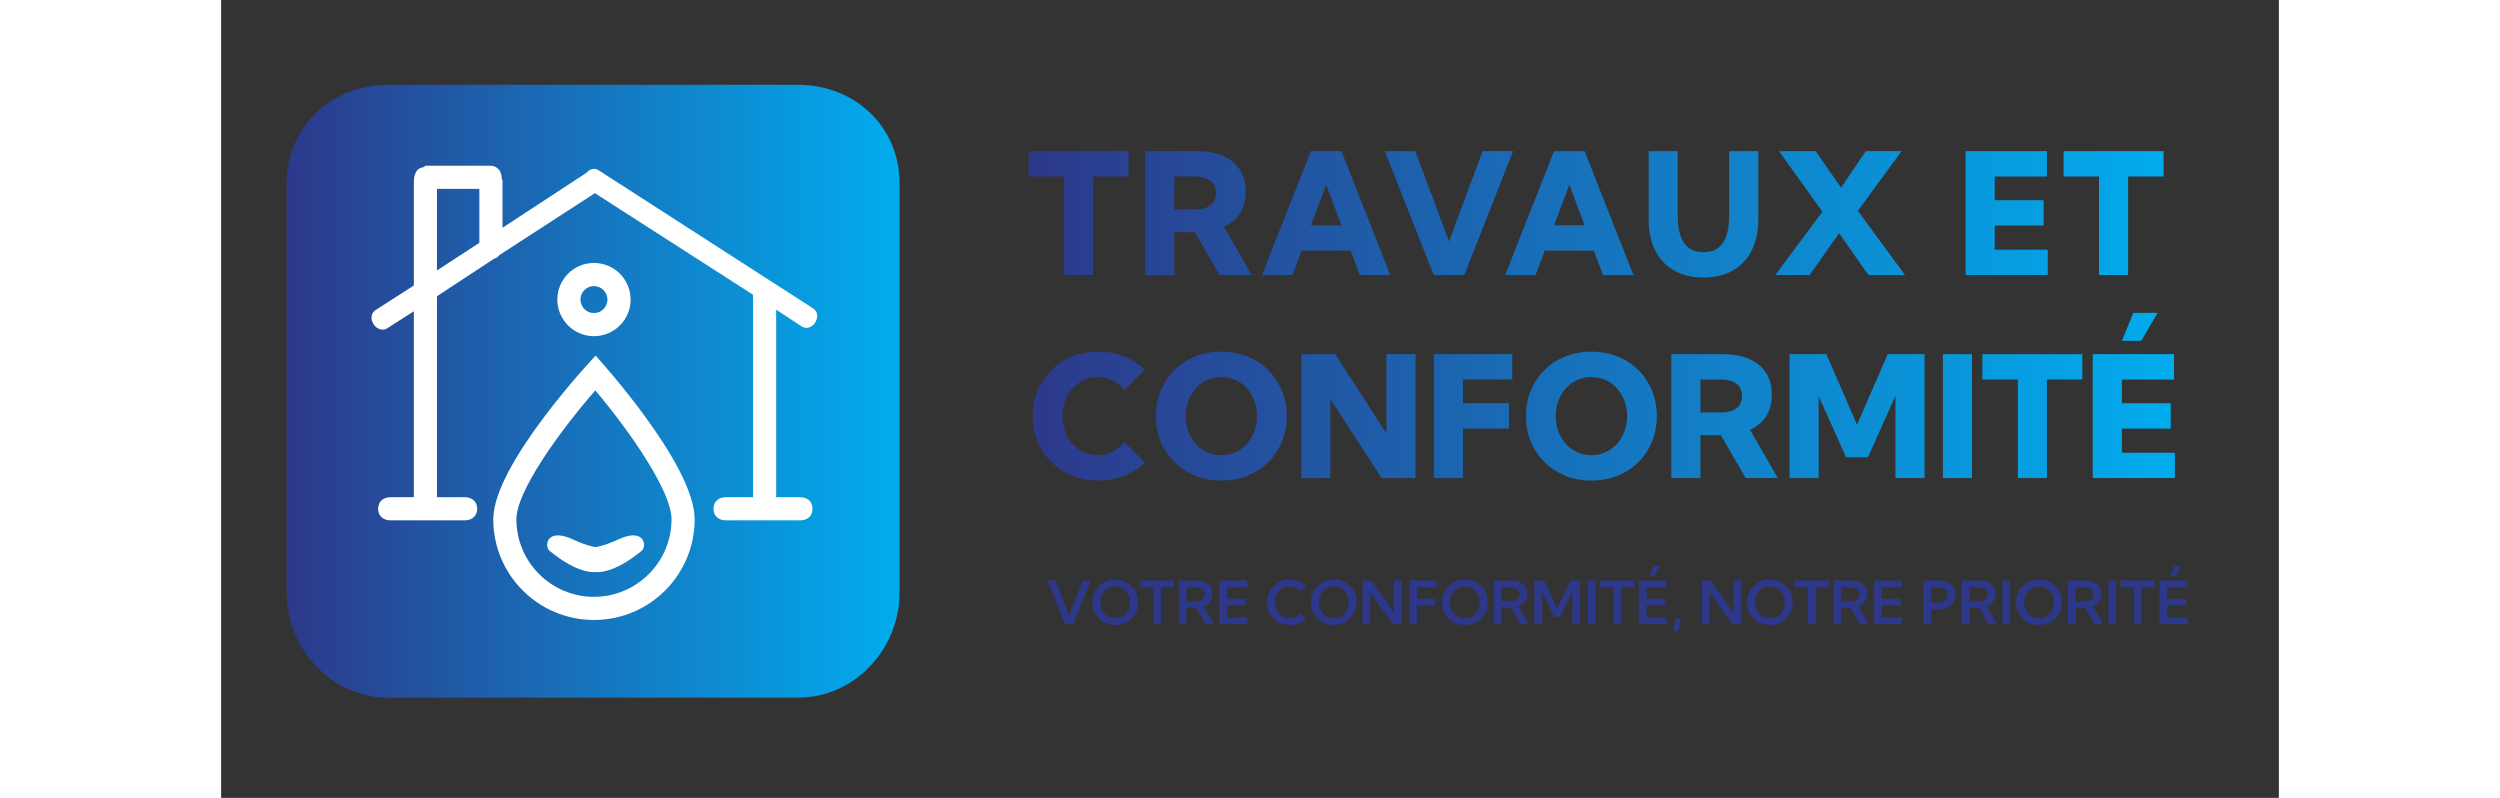 <?xml version="1.0" encoding="UTF-8"?>
<!-- Generator: Adobe Illustrator 16.0.0, SVG Export Plug-In . SVG Version: 6.00 Build 0)  -->
<svg xmlns="http://www.w3.org/2000/svg" xmlns:xlink="http://www.w3.org/1999/xlink" version="1.1" id="Calque_1" x="0px" y="0px" width="282px" height="90px" viewBox="0 0 533.862 207" xml:space="preserve">
<rect x="0" y="0" width="533.862" height="207" fill="#333333" stroke="none"/>
<linearGradient id="SVGID_1_" gradientUnits="userSpaceOnUse" x1="17" y1="101.5" x2="176" y2="101.5">
	<stop offset="0" style="stop-color:#2D388A"></stop>
	<stop offset="0.511" style="stop-color:#1576BF"></stop>
	<stop offset="1" style="stop-color:#01ACEE"></stop>
</linearGradient>
<path fill="url(#SVGID_1_)" d="M176,153.815C176,168.45,164.317,181,149.682,181H43.318C28.683,181,17,168.45,17,153.815V47.45  C17,32.814,28.683,22,43.318,22h106.364C164.317,22,176,32.814,176,47.45V153.815z"></path>
<g>
	<g>
		<path fill="#FFFFFF" d="M96.729,74.219c1.93,0,3.5,1.57,3.5,3.5s-1.57,3.5-3.5,3.5s-3.5-1.57-3.5-3.5S94.799,74.219,96.729,74.219     M96.729,68.219c-5.246,0-9.5,4.252-9.5,9.5c0,5.246,4.254,9.5,9.5,9.5c5.248,0,9.5-4.254,9.5-9.5    C106.229,72.471,101.977,68.219,96.729,68.219L96.729,68.219z"></path>
	</g>
	<path fill="#FFFFFF" d="M153.602,80.025L97.883,44.143c-1.03-0.664-2.171-0.334-3.025,0.635L73,59.094V46.725   c0-0.059-0.146-0.113-0.149-0.172c0.002-0.057-0.054-0.3-0.054-0.36c0-1.961-1.34-3.192-2.908-3.192H52.848   c-0.024,0-0.047,0.198-0.07,0.198c-0.018,0-0.031,0.091-0.049,0.091c-0.09,0-0.166,0.071-0.252,0.079   c-0.086,0.01-0.173,0.039-0.256,0.055c-0.133,0.025-0.258,0.073-0.38,0.116c-0.088,0.029-0.171,0.072-0.255,0.109   c-0.068,0.033-0.139,0.065-0.204,0.104c-0.526,0.295-0.805,0.763-1.035,1.401C50.031,45.848,50,46.695,50,47.615v24.77v0.604v1.078   l-9.945,6.385c-1.161,0.756-1.365,2.316-0.537,3.596l0.016,0.078c0.826,1.277,2.412,1.797,3.572,1.041L50,80.756V129h-6.058   c-1.774,0-3.214,1.039-3.214,3s1.439,3,3.214,3h19.282c1.773,0,3.213-1.039,3.213-3s-1.439-3-3.213-3H56V76.85l14.847-9.752   c0.601-0.168,1.003-0.486,1.337-0.914l24.789-16.07L138,76.471V129h-7.058c-1.774,0-3.214,1.039-3.214,3s1.439,3,3.214,3h19.282   c1.773,0,3.213-1.039,3.213-3s-1.439-3-3.213-3H144V80.336l6.638,4.361c1.165,0.75,2.653,0.287,3.482-0.992l0.017-0.076   C154.965,82.352,154.766,80.775,153.602,80.025z M56,49h11v14l-11,7.16V49z"></path>
	<path fill="#FFFFFF" d="M103.08,139.92c0,0-3.162,1.578-5.928,2.02c-2.766-0.441-5.929-2.02-5.929-2.02   c-6.944-3.162-7.354,1.891-6.05,2.955c6.291,5.139,10.192,5.68,11.979,5.539c1.785,0.141,5.687-0.4,11.978-5.539   C110.434,141.811,110.023,136.758,103.08,139.92z"></path>
	<g>
		<path fill="#FFFFFF" d="M97.078,101.279c9.305,11.064,19.775,26.266,19.775,33.44c0,11.097-9.028,20.125-20.125,20.125    s-20.125-9.028-20.125-20.125C76.604,127.563,87.457,112.339,97.078,101.279 M97.152,92.26c0,0-26.549,28.029-26.549,42.459    s11.696,26.125,26.125,26.125c14.43,0,26.125-11.695,26.125-26.125S97.152,92.26,97.152,92.26L97.152,92.26z"></path>
	</g>
</g>
<g>
	<g>
		<g>
			<linearGradient id="SVGID_2_" gradientUnits="userSpaceOnUse" x1="209.503" y1="81.942" x2="506.877" y2="81.942">
				<stop offset="0" style="stop-color:#2D388A"></stop>
				<stop offset="0.511" style="stop-color:#1576BF"></stop>
				<stop offset="1" style="stop-color:#01ACEE"></stop>
			</linearGradient>
			<path fill="url(#SVGID_2_)" d="M226.242,71.359h-7.544V45.791h-9.195v-6.58h25.934v6.58h-9.195V71.359z"></path>
			<linearGradient id="SVGID_3_" gradientUnits="userSpaceOnUse" x1="209.503" y1="81.942" x2="506.877" y2="81.942">
				<stop offset="0" style="stop-color:#2D388A"></stop>
				<stop offset="0.511" style="stop-color:#1576BF"></stop>
				<stop offset="1" style="stop-color:#01ACEE"></stop>
			</linearGradient>
			<path fill="url(#SVGID_3_)" d="M267.387,71.359h-8.337l-6.451-11.123h-5.293v11.123h-7.544V39.211h13.31     c2.687,0,4.979,0.414,6.88,1.243s3.354,2.029,4.361,3.601c1.008,1.572,1.511,3.465,1.511,5.68c0,2.157-0.489,4.008-1.468,5.551     s-2.376,2.729-4.19,3.558L267.387,71.359z M247.305,54.342h5.187c1.829,0,3.222-0.364,4.179-1.093s1.436-1.786,1.436-3.172     c0-1.4-0.479-2.465-1.436-3.193s-2.351-1.093-4.179-1.093h-5.187V54.342z"></path>
			<linearGradient id="SVGID_4_" gradientUnits="userSpaceOnUse" x1="209.503" y1="81.942" x2="506.877" y2="81.942">
				<stop offset="0" style="stop-color:#2D388A"></stop>
				<stop offset="0.511" style="stop-color:#1576BF"></stop>
				<stop offset="1" style="stop-color:#01ACEE"></stop>
			</linearGradient>
			<path fill="url(#SVGID_4_)" d="M277.948,71.359h-7.908l12.688-32.148h7.93l12.666,32.148h-7.908l-2.357-6.322h-12.752     L277.948,71.359z M282.729,58.457h7.93l-3.965-10.545L282.729,58.457z"></path>
			<linearGradient id="SVGID_5_" gradientUnits="userSpaceOnUse" x1="209.503" y1="81.942" x2="506.877" y2="81.942">
				<stop offset="0" style="stop-color:#2D388A"></stop>
				<stop offset="0.511" style="stop-color:#1576BF"></stop>
				<stop offset="1" style="stop-color:#01ACEE"></stop>
			</linearGradient>
			<path fill="url(#SVGID_5_)" d="M322.523,71.359h-7.931l-12.688-32.148h7.908l8.745,23.447l8.723-23.447h7.908L322.523,71.359z"></path>
			<linearGradient id="SVGID_6_" gradientUnits="userSpaceOnUse" x1="209.503" y1="81.942" x2="506.877" y2="81.942">
				<stop offset="0" style="stop-color:#2D388A"></stop>
				<stop offset="0.511" style="stop-color:#1576BF"></stop>
				<stop offset="1" style="stop-color:#01ACEE"></stop>
			</linearGradient>
			<path fill="url(#SVGID_6_)" d="M341.035,71.359h-7.908l12.688-32.148h7.93l12.666,32.148h-7.908l-2.357-6.322h-12.752     L341.035,71.359z M345.815,58.457h7.93l-3.965-10.545L345.815,58.457z"></path>
			<linearGradient id="SVGID_7_" gradientUnits="userSpaceOnUse" x1="209.503" y1="81.942" x2="506.877" y2="81.942">
				<stop offset="0" style="stop-color:#2D388A"></stop>
				<stop offset="0.511" style="stop-color:#1576BF"></stop>
				<stop offset="1" style="stop-color:#01ACEE"></stop>
			</linearGradient>
			<path fill="url(#SVGID_7_)" d="M398.791,39.211v17.66c0,3.144-0.567,5.844-1.703,8.102c-1.137,2.258-2.765,3.994-4.887,5.208     s-4.669,1.821-7.641,1.821c-2.943,0-5.479-0.607-7.608-1.821c-2.13-1.214-3.762-2.95-4.897-5.208s-1.704-4.958-1.704-8.102     v-17.66h7.544v16.674c0,2.144,0.247,3.919,0.74,5.326c0.492,1.408,1.231,2.462,2.218,3.161c0.986,0.7,2.222,1.051,3.708,1.051     c1.5,0,2.743-0.351,3.729-1.051c0.985-0.699,1.725-1.753,2.218-3.161c0.493-1.407,0.739-3.183,0.739-5.326V39.211H398.791z"></path>
			<linearGradient id="SVGID_8_" gradientUnits="userSpaceOnUse" x1="209.503" y1="81.942" x2="506.877" y2="81.942">
				<stop offset="0" style="stop-color:#2D388A"></stop>
				<stop offset="0.511" style="stop-color:#1576BF"></stop>
				<stop offset="1" style="stop-color:#01ACEE"></stop>
			</linearGradient>
			<path fill="url(#SVGID_8_)" d="M436.871,71.359h-9.494l-7.608-10.866l-7.63,10.866h-8.938l12.238-16.438l-11.273-15.71h9.494     l6.623,9.473l6.408-9.473h9.28l-11.338,15.474L436.871,71.359z"></path>
			<linearGradient id="SVGID_9_" gradientUnits="userSpaceOnUse" x1="209.503" y1="81.942" x2="506.877" y2="81.942">
				<stop offset="0" style="stop-color:#2D388A"></stop>
				<stop offset="0.511" style="stop-color:#1576BF"></stop>
				<stop offset="1" style="stop-color:#01ACEE"></stop>
			</linearGradient>
			<path fill="url(#SVGID_9_)" d="M452.594,71.359V39.211h21.09v6.58h-13.546v6.15h12.688v6.58h-12.688v6.258h13.76v6.58H452.594z"></path>
			<linearGradient id="SVGID_10_" gradientUnits="userSpaceOnUse" x1="209.503" y1="81.942" x2="506.877" y2="81.942">
				<stop offset="0" style="stop-color:#2D388A"></stop>
				<stop offset="0.511" style="stop-color:#1576BF"></stop>
				<stop offset="1" style="stop-color:#01ACEE"></stop>
			</linearGradient>
			<path fill="url(#SVGID_10_)" d="M494.746,71.359h-7.545V45.791h-9.194v-6.58h25.934v6.58h-9.194V71.359z"></path>
			<linearGradient id="SVGID_11_" gradientUnits="userSpaceOnUse" x1="209.503" y1="81.942" x2="506.877" y2="81.942">
				<stop offset="0" style="stop-color:#2D388A"></stop>
				<stop offset="0.511" style="stop-color:#1576BF"></stop>
				<stop offset="1" style="stop-color:#01ACEE"></stop>
			</linearGradient>
			<path fill="url(#SVGID_11_)" d="M239.637,120.023c-1.5,1.457-3.279,2.597-5.337,3.418c-2.058,0.822-4.301,1.232-6.729,1.232     c-2.443,0-4.701-0.418-6.773-1.253c-2.072-0.836-3.872-2.008-5.401-3.516c-1.529-1.507-2.715-3.275-3.558-5.305     c-0.843-2.028-1.265-4.243-1.265-6.644s0.421-4.615,1.265-6.645c0.843-2.028,2.029-3.797,3.558-5.304     c1.529-1.508,3.329-2.68,5.401-3.516s4.33-1.254,6.773-1.254c2.414,0,4.643,0.411,6.687,1.232     c2.043,0.822,3.822,1.969,5.337,3.44l-5.272,5.294c-0.814-1.058-1.814-1.887-3-2.486c-1.186-0.601-2.479-0.9-3.879-0.9     c-1.3,0-2.507,0.257-3.622,0.771c-1.114,0.515-2.086,1.229-2.915,2.144c-0.829,0.914-1.472,1.986-1.929,3.215     c-0.458,1.229-0.686,2.558-0.686,3.986c0,1.457,0.228,2.797,0.686,4.019c0.457,1.222,1.1,2.293,1.929,3.215     c0.828,0.922,1.8,1.64,2.915,2.154c1.115,0.514,2.322,0.771,3.622,0.771c1.4,0,2.69-0.301,3.869-0.9     c1.179-0.601,2.183-1.429,3.011-2.486L239.637,120.023z"></path>
			<linearGradient id="SVGID_12_" gradientUnits="userSpaceOnUse" x1="209.503" y1="81.942" x2="506.877" y2="81.942">
				<stop offset="0" style="stop-color:#2D388A"></stop>
				<stop offset="0.511" style="stop-color:#1576BF"></stop>
				<stop offset="1" style="stop-color:#01ACEE"></stop>
			</linearGradient>
			<path fill="url(#SVGID_12_)" d="M259.504,124.674c-2.457,0-4.719-0.418-6.783-1.253c-2.065-0.836-3.861-2.008-5.39-3.516     c-1.529-1.507-2.715-3.275-3.558-5.305c-0.843-2.028-1.265-4.243-1.265-6.644s0.421-4.615,1.265-6.645     c0.843-2.028,2.025-3.797,3.547-5.304c1.522-1.508,3.318-2.68,5.39-3.516c2.071-0.836,4.336-1.254,6.793-1.254     c2.459,0,4.719,0.418,6.783,1.254c2.066,0.836,3.855,2.008,5.369,3.516c1.516,1.507,2.693,3.275,3.537,5.304     c0.842,2.029,1.264,4.244,1.264,6.645s-0.422,4.615-1.264,6.644c-0.844,2.029-2.021,3.798-3.537,5.305     c-1.514,1.508-3.303,2.68-5.369,3.516C264.223,124.256,261.963,124.674,259.504,124.674z M259.504,118.095     c1.314,0,2.533-0.258,3.654-0.771c1.123-0.515,2.102-1.232,2.938-2.154s1.484-1.996,1.949-3.226     c0.465-1.229,0.697-2.558,0.697-3.986s-0.232-2.758-0.697-3.986s-1.111-2.308-1.939-3.236s-1.807-1.646-2.936-2.154     c-1.129-0.507-2.352-0.761-3.666-0.761s-2.539,0.254-3.676,0.761c-1.135,0.508-2.121,1.226-2.957,2.154     c-0.836,0.929-1.486,2.008-1.951,3.236s-0.696,2.558-0.696,3.986s0.232,2.758,0.696,3.986c0.464,1.229,1.115,2.308,1.951,3.236     c0.835,0.929,1.822,1.646,2.957,2.154C256.965,117.841,258.189,118.095,259.504,118.095z"></path>
			<linearGradient id="SVGID_13_" gradientUnits="userSpaceOnUse" x1="209.503" y1="81.942" x2="506.877" y2="81.942">
				<stop offset="0" style="stop-color:#2D388A"></stop>
				<stop offset="0.511" style="stop-color:#1576BF"></stop>
				<stop offset="1" style="stop-color:#01ACEE"></stop>
			</linearGradient>
			<path fill="url(#SVGID_13_)" d="M309.87,124.031h-8.787l-13.31-20.511v20.511h-7.544V91.883h8.787l13.31,20.554V91.883h7.544     V124.031z"></path>
			<linearGradient id="SVGID_14_" gradientUnits="userSpaceOnUse" x1="209.503" y1="81.942" x2="506.877" y2="81.942">
				<stop offset="0" style="stop-color:#2D388A"></stop>
				<stop offset="0.511" style="stop-color:#1576BF"></stop>
				<stop offset="1" style="stop-color:#01ACEE"></stop>
			</linearGradient>
			<path fill="url(#SVGID_14_)" d="M314.629,124.031V91.883h20.34v6.58h-12.796v6.15h11.938v6.58h-11.938v12.838H314.629z"></path>
			<linearGradient id="SVGID_15_" gradientUnits="userSpaceOnUse" x1="209.503" y1="81.942" x2="506.877" y2="81.942">
				<stop offset="0" style="stop-color:#2D388A"></stop>
				<stop offset="0.511" style="stop-color:#1576BF"></stop>
				<stop offset="1" style="stop-color:#01ACEE"></stop>
			</linearGradient>
			<path fill="url(#SVGID_15_)" d="M355.521,124.674c-2.457,0-4.719-0.418-6.783-1.253c-2.064-0.836-3.861-2.008-5.39-3.516     c-1.529-1.507-2.715-3.275-3.559-5.305c-0.843-2.028-1.264-4.243-1.264-6.644s0.421-4.615,1.264-6.645     c0.844-2.028,2.025-3.797,3.548-5.304c1.521-1.508,3.318-2.68,5.39-3.516s4.337-1.254,6.794-1.254     c2.458,0,4.719,0.418,6.783,1.254c2.065,0.836,3.854,2.008,5.369,3.516c1.515,1.507,2.693,3.275,3.536,5.304     c0.843,2.029,1.265,4.244,1.265,6.645s-0.422,4.615-1.265,6.644c-0.843,2.029-2.021,3.798-3.536,5.305     c-1.515,1.508-3.304,2.68-5.369,3.516C360.24,124.256,357.979,124.674,355.521,124.674z M355.521,118.095     c1.314,0,2.532-0.258,3.654-0.771c1.122-0.515,2.101-1.232,2.937-2.154s1.485-1.996,1.95-3.226     c0.464-1.229,0.696-2.558,0.696-3.986s-0.232-2.758-0.696-3.986c-0.465-1.229-1.111-2.308-1.939-3.236     c-0.829-0.929-1.808-1.646-2.937-2.154c-1.129-0.507-2.351-0.761-3.665-0.761s-2.539,0.254-3.676,0.761     c-1.136,0.508-2.121,1.226-2.957,2.154s-1.486,2.008-1.95,3.236c-0.465,1.229-0.697,2.558-0.697,3.986s0.232,2.758,0.697,3.986     c0.464,1.229,1.114,2.308,1.95,3.236s1.821,1.646,2.957,2.154C352.982,117.841,354.207,118.095,355.521,118.095z"></path>
			<linearGradient id="SVGID_16_" gradientUnits="userSpaceOnUse" x1="209.503" y1="81.942" x2="506.877" y2="81.942">
				<stop offset="0" style="stop-color:#2D388A"></stop>
				<stop offset="0.511" style="stop-color:#1576BF"></stop>
				<stop offset="1" style="stop-color:#01ACEE"></stop>
			</linearGradient>
			<path fill="url(#SVGID_16_)" d="M403.873,124.031h-8.337l-6.451-11.123h-5.294v11.123h-7.544V91.883h13.31     c2.687,0,4.979,0.414,6.88,1.243s3.354,2.029,4.361,3.601c1.008,1.572,1.511,3.465,1.511,5.68c0,2.157-0.489,4.008-1.468,5.551     s-2.376,2.729-4.19,3.558L403.873,124.031z M383.791,107.014h5.187c1.829,0,3.223-0.364,4.18-1.093s1.436-1.786,1.436-3.172     c0-1.4-0.479-2.465-1.436-3.193s-2.351-1.093-4.18-1.093h-5.187V107.014z"></path>
			<linearGradient id="SVGID_17_" gradientUnits="userSpaceOnUse" x1="209.503" y1="81.942" x2="506.877" y2="81.942">
				<stop offset="0" style="stop-color:#2D388A"></stop>
				<stop offset="0.511" style="stop-color:#1576BF"></stop>
				<stop offset="1" style="stop-color:#01ACEE"></stop>
			</linearGradient>
			<path fill="url(#SVGID_17_)" d="M441.938,124.031h-7.544v-21.347l-7.137,15.945h-5.68l-7.116-15.881v21.282h-7.544V91.883h9.537     l7.974,18.303l7.951-18.303h9.559V124.031z"></path>
			<linearGradient id="SVGID_18_" gradientUnits="userSpaceOnUse" x1="209.503" y1="81.942" x2="506.877" y2="81.942">
				<stop offset="0" style="stop-color:#2D388A"></stop>
				<stop offset="0.511" style="stop-color:#1576BF"></stop>
				<stop offset="1" style="stop-color:#01ACEE"></stop>
			</linearGradient>
			<path fill="url(#SVGID_18_)" d="M454.239,124.031h-7.544V91.883h7.544V124.031z"></path>
			<linearGradient id="SVGID_19_" gradientUnits="userSpaceOnUse" x1="209.503" y1="81.942" x2="506.877" y2="81.942">
				<stop offset="0" style="stop-color:#2D388A"></stop>
				<stop offset="0.511" style="stop-color:#1576BF"></stop>
				<stop offset="1" style="stop-color:#01ACEE"></stop>
			</linearGradient>
			<path fill="url(#SVGID_19_)" d="M473.679,124.031h-7.545V98.463h-9.194v-6.58h25.934v6.58h-9.194V124.031z"></path>
			<linearGradient id="SVGID_20_" gradientUnits="userSpaceOnUse" x1="209.503" y1="81.942" x2="506.877" y2="81.942">
				<stop offset="0" style="stop-color:#2D388A"></stop>
				<stop offset="0.511" style="stop-color:#1576BF"></stop>
				<stop offset="1" style="stop-color:#01ACEE"></stop>
			</linearGradient>
			<path fill="url(#SVGID_20_)" d="M485.573,124.031V91.883h21.09v6.58h-13.546v6.15h12.688v6.58h-12.688v6.258h13.76v6.58H485.573z      M498.133,88.432h-4.973l2.915-7.265h6.322L498.133,88.432z"></path>
		</g>
	</g>
	<g>
		<g>
			<path fill="#2D388A" d="M221.057,161.917h-2.126l-4.547-11.312h2.097l3.514,9.064l3.522-9.064h2.089L221.057,161.917z"></path>
			<path fill="#2D388A" d="M231.969,162.144c-0.854,0-1.643-0.146-2.364-0.438c-0.722-0.292-1.349-0.703-1.882-1.233     c-0.533-0.53-0.946-1.153-1.24-1.87c-0.294-0.716-0.441-1.497-0.441-2.342c0-0.849,0.147-1.631,0.441-2.345     c0.294-0.714,0.708-1.336,1.24-1.866c0.533-0.53,1.16-0.941,1.882-1.233c0.721-0.291,1.512-0.438,2.372-0.438     c0.854,0,1.641,0.146,2.36,0.438c0.719,0.292,1.345,0.703,1.877,1.233s0.945,1.152,1.237,1.866s0.438,1.496,0.438,2.345     c0,0.845-0.146,1.626-0.438,2.342c-0.292,0.717-0.704,1.34-1.237,1.87s-1.159,0.941-1.877,1.233     C233.618,161.997,232.829,162.144,231.969,162.144z M231.969,160.394c0.558,0,1.073-0.103,1.546-0.309s0.884-0.497,1.233-0.871     c0.35-0.375,0.621-0.813,0.814-1.316c0.194-0.503,0.291-1.048,0.291-1.637c0-0.588-0.097-1.133-0.291-1.636     c-0.193-0.503-0.465-0.941-0.814-1.316c-0.349-0.374-0.76-0.664-1.233-0.871c-0.473-0.206-0.988-0.309-1.546-0.309     c-0.553,0-1.067,0.103-1.542,0.309c-0.475,0.207-0.887,0.497-1.237,0.871c-0.35,0.375-0.622,0.813-0.818,1.316     c-0.196,0.503-0.294,1.048-0.294,1.636c0,0.589,0.098,1.134,0.294,1.637c0.196,0.503,0.469,0.941,0.818,1.316     c0.35,0.374,0.762,0.665,1.237,0.871S231.416,160.394,231.969,160.394z"></path>
			<path fill="#2D388A" d="M243.846,161.917h-1.991v-9.562h-3.439v-1.75h8.861v1.75h-3.431V161.917z"></path>
			<path fill="#2D388A" d="M257.608,161.917h-2.209l-2.481-4.253h-2.458v4.253h-1.991v-11.312h4.487     c0.879,0,1.631,0.141,2.254,0.422c0.624,0.282,1.104,0.686,1.44,1.211s0.506,1.157,0.506,1.896c0,0.784-0.193,1.449-0.581,1.994     c-0.387,0.546-0.935,0.944-1.644,1.195L257.608,161.917z M250.459,156.035h2.353c0.729,0,1.296-0.161,1.7-0.482     c0.405-0.322,0.607-0.774,0.607-1.357s-0.201-1.036-0.604-1.357c-0.402-0.322-0.971-0.482-1.704-0.482h-2.353V156.035z"></path>
			<path fill="#2D388A" d="M259.011,161.917v-11.312h7.172v1.75h-5.181v2.979h4.879v1.741h-4.879v3.092h5.256v1.75H259.011z"></path>
			<path fill="#2D388A" d="M281.499,160.484c-0.523,0.522-1.146,0.93-1.867,1.222c-0.721,0.291-1.509,0.438-2.363,0.438     c-0.85,0-1.637-0.146-2.36-0.438c-0.725-0.292-1.353-0.703-1.886-1.233s-0.946-1.153-1.24-1.87     c-0.294-0.716-0.441-1.497-0.441-2.342c0-0.849,0.147-1.631,0.441-2.345s0.707-1.336,1.24-1.866s1.161-0.941,1.886-1.233     c0.724-0.291,1.511-0.438,2.36-0.438s1.634,0.146,2.353,0.438c0.719,0.292,1.34,0.696,1.862,1.214l-1.388,1.41     c-0.347-0.412-0.764-0.733-1.251-0.965c-0.488-0.231-1.023-0.347-1.606-0.347c-0.554,0-1.064,0.103-1.535,0.309     c-0.47,0.207-0.878,0.496-1.225,0.867c-0.348,0.373-0.617,0.81-0.812,1.313c-0.193,0.503-0.29,1.051-0.29,1.644     c0,0.594,0.097,1.141,0.29,1.641c0.194,0.5,0.464,0.938,0.812,1.313c0.347,0.374,0.755,0.665,1.225,0.871     c0.471,0.206,0.981,0.309,1.535,0.309c0.583,0,1.118-0.115,1.606-0.347c0.487-0.231,0.904-0.553,1.251-0.965L281.499,160.484z"></path>
			<path fill="#2D388A" d="M288.647,162.144c-0.855,0-1.644-0.146-2.364-0.438c-0.722-0.292-1.349-0.703-1.882-1.233     s-0.946-1.153-1.24-1.87c-0.294-0.716-0.441-1.497-0.441-2.342c0-0.849,0.147-1.631,0.441-2.345s0.707-1.336,1.24-1.866     s1.16-0.941,1.882-1.233c0.721-0.291,1.512-0.438,2.371-0.438c0.854,0,1.642,0.146,2.36,0.438     c0.719,0.292,1.345,0.703,1.878,1.233s0.945,1.152,1.237,1.866c0.291,0.714,0.437,1.496,0.437,2.345     c0,0.845-0.146,1.626-0.437,2.342c-0.292,0.717-0.704,1.34-1.237,1.87s-1.159,0.941-1.878,1.233     C290.296,161.997,289.507,162.144,288.647,162.144z M288.647,160.394c0.558,0,1.073-0.103,1.546-0.309     c0.472-0.206,0.883-0.497,1.232-0.871c0.35-0.375,0.621-0.813,0.814-1.316s0.29-1.048,0.29-1.637c0-0.588-0.097-1.133-0.29-1.636     s-0.465-0.941-0.814-1.316c-0.35-0.374-0.761-0.664-1.232-0.871c-0.473-0.206-0.988-0.309-1.546-0.309     c-0.554,0-1.067,0.103-1.543,0.309c-0.475,0.207-0.887,0.497-1.236,0.871c-0.35,0.375-0.622,0.813-0.818,1.316     s-0.294,1.048-0.294,1.636c0,0.589,0.098,1.134,0.294,1.637s0.469,0.941,0.818,1.316c0.35,0.374,0.762,0.665,1.236,0.871     C287.58,160.291,288.094,160.394,288.647,160.394z"></path>
			<path fill="#2D388A" d="M306.271,161.917h-2.247l-5.896-8.228v8.228h-1.991v-11.312h2.247l5.897,8.234v-8.234h1.99V161.917z"></path>
			<path fill="#2D388A" d="M308.276,161.917v-11.312h6.983v1.75h-4.992v2.979h4.69v1.741h-4.69v4.842H308.276z"></path>
			<path fill="#2D388A" d="M322.68,162.144c-0.855,0-1.644-0.146-2.364-0.438c-0.722-0.292-1.349-0.703-1.882-1.233     s-0.946-1.153-1.24-1.87c-0.294-0.716-0.441-1.497-0.441-2.342c0-0.849,0.147-1.631,0.441-2.345s0.707-1.336,1.24-1.866     s1.16-0.941,1.882-1.233c0.721-0.291,1.512-0.438,2.371-0.438c0.854,0,1.642,0.146,2.36,0.438     c0.719,0.292,1.345,0.703,1.878,1.233s0.945,1.152,1.237,1.866c0.291,0.714,0.437,1.496,0.437,2.345     c0,0.845-0.146,1.626-0.437,2.342c-0.292,0.717-0.704,1.34-1.237,1.87s-1.159,0.941-1.878,1.233     C324.328,161.997,323.539,162.144,322.68,162.144z M322.68,160.394c0.558,0,1.073-0.103,1.546-0.309     c0.472-0.206,0.883-0.497,1.232-0.871c0.35-0.375,0.621-0.813,0.814-1.316s0.29-1.048,0.29-1.637c0-0.588-0.097-1.133-0.29-1.636     s-0.465-0.941-0.814-1.316c-0.35-0.374-0.761-0.664-1.232-0.871c-0.473-0.206-0.988-0.309-1.546-0.309     c-0.554,0-1.067,0.103-1.543,0.309c-0.475,0.207-0.887,0.497-1.236,0.871c-0.35,0.375-0.622,0.813-0.818,1.316     s-0.294,1.048-0.294,1.636c0,0.589,0.098,1.134,0.294,1.637s0.469,0.941,0.818,1.316c0.35,0.374,0.762,0.665,1.236,0.871     C321.612,160.291,322.126,160.394,322.68,160.394z"></path>
			<path fill="#2D388A" d="M339.308,161.917h-2.209l-2.481-4.253h-2.458v4.253h-1.991v-11.312h4.487     c0.879,0,1.631,0.141,2.254,0.422c0.624,0.282,1.104,0.686,1.44,1.211s0.506,1.157,0.506,1.896c0,0.784-0.193,1.449-0.581,1.994     c-0.387,0.546-0.935,0.944-1.644,1.195L339.308,161.917z M332.159,156.035h2.353c0.729,0,1.296-0.161,1.7-0.482     c0.405-0.322,0.607-0.774,0.607-1.357s-0.201-1.036-0.604-1.357c-0.402-0.322-0.971-0.482-1.704-0.482h-2.353V156.035z"></path>
			<path fill="#2D388A" d="M352.572,161.917h-1.991v-8.483l-3.145,6.583h-1.606l-3.129-6.546v8.446h-1.991v-11.312h2.534     l3.394,7.231l3.386-7.231h2.549V161.917z"></path>
			<path fill="#2D388A" d="M356.569,161.917h-1.991v-11.312h1.991V161.917z"></path>
			<path fill="#2D388A" d="M363.19,161.917h-1.991v-9.562h-3.438v-1.75h8.86v1.75h-3.431V161.917z"></path>
			<path fill="#2D388A" d="M367.813,161.917v-11.312h7.172v1.75h-5.181v2.979h4.879v1.741h-4.879v3.092h5.256v1.75H367.813z      M371.923,149.369h-1.328l1.102-2.534h1.712L371.923,149.369z"></path>
			<path fill="#2D388A" d="M377.963,163.727h-1.274l0.573-3.228h1.554L377.963,163.727z"></path>
			<path fill="#2D388A" d="M394.319,161.917h-2.247l-5.896-8.228v8.228h-1.991v-11.312h2.247l5.897,8.234v-8.234h1.99V161.917z"></path>
			<path fill="#2D388A" d="M401.815,162.144c-0.855,0-1.644-0.146-2.364-0.438c-0.722-0.292-1.349-0.703-1.882-1.233     s-0.946-1.153-1.24-1.87c-0.294-0.716-0.441-1.497-0.441-2.342c0-0.849,0.147-1.631,0.441-2.345s0.707-1.336,1.24-1.866     s1.16-0.941,1.882-1.233c0.721-0.291,1.512-0.438,2.371-0.438c0.854,0,1.642,0.146,2.36,0.438     c0.719,0.292,1.345,0.703,1.878,1.233s0.945,1.152,1.237,1.866c0.291,0.714,0.437,1.496,0.437,2.345     c0,0.845-0.146,1.626-0.437,2.342c-0.292,0.717-0.704,1.34-1.237,1.87s-1.159,0.941-1.878,1.233     C403.464,161.997,402.675,162.144,401.815,162.144z M401.815,160.394c0.558,0,1.073-0.103,1.546-0.309     c0.472-0.206,0.883-0.497,1.232-0.871c0.35-0.375,0.621-0.813,0.814-1.316s0.29-1.048,0.29-1.637c0-0.588-0.097-1.133-0.29-1.636     s-0.465-0.941-0.814-1.316c-0.35-0.374-0.761-0.664-1.232-0.871c-0.473-0.206-0.988-0.309-1.546-0.309     c-0.554,0-1.067,0.103-1.543,0.309c-0.475,0.207-0.887,0.497-1.236,0.871c-0.35,0.375-0.622,0.813-0.818,1.316     s-0.294,1.048-0.294,1.636c0,0.589,0.098,1.134,0.294,1.637s0.469,0.941,0.818,1.316c0.35,0.374,0.762,0.665,1.236,0.871     C400.748,160.291,401.262,160.394,401.815,160.394z"></path>
			<path fill="#2D388A" d="M413.692,161.917h-1.991v-9.562h-3.438v-1.75h8.86v1.75h-3.431V161.917z"></path>
			<path fill="#2D388A" d="M427.454,161.917h-2.209l-2.481-4.253h-2.458v4.253h-1.991v-11.312h4.487     c0.879,0,1.631,0.141,2.254,0.422c0.624,0.282,1.104,0.686,1.44,1.211s0.506,1.157,0.506,1.896c0,0.784-0.193,1.449-0.581,1.994     c-0.387,0.546-0.935,0.944-1.644,1.195L427.454,161.917z M420.306,156.035h2.353c0.729,0,1.296-0.161,1.7-0.482     c0.405-0.322,0.607-0.774,0.607-1.357s-0.201-1.036-0.604-1.357c-0.402-0.322-0.971-0.482-1.704-0.482h-2.353V156.035z"></path>
			<path fill="#2D388A" d="M428.857,161.917v-11.312h7.172v1.75h-5.181v2.979h4.879v1.741h-4.879v3.092h5.256v1.75H428.857z"></path>
			<path fill="#2D388A" d="M441.624,161.917v-11.312h3.74c0.945,0,1.759,0.15,2.439,0.452c0.682,0.302,1.204,0.731,1.568,1.29     c0.365,0.558,0.547,1.224,0.547,1.998c0,0.77-0.182,1.436-0.547,1.998c-0.364,0.563-0.886,0.997-1.564,1.301     c-0.679,0.305-1.488,0.457-2.428,0.457h-1.765v3.815H441.624z M443.615,156.359h1.561c0.87,0,1.538-0.178,2.006-0.532     c0.468-0.354,0.701-0.848,0.701-1.481s-0.234-1.123-0.705-1.471c-0.47-0.347-1.138-0.52-2.002-0.52h-1.561V156.359z"></path>
			<path fill="#2D388A" d="M460.748,161.917h-2.209l-2.481-4.253H453.6v4.253h-1.991v-11.312h4.487c0.879,0,1.631,0.141,2.254,0.422     c0.624,0.282,1.104,0.686,1.44,1.211s0.506,1.157,0.506,1.896c0,0.784-0.193,1.449-0.581,1.994     c-0.387,0.546-0.935,0.944-1.644,1.195L460.748,161.917z M453.6,156.035h2.353c0.729,0,1.296-0.161,1.7-0.482     c0.405-0.322,0.607-0.774,0.607-1.357s-0.201-1.036-0.604-1.357c-0.402-0.322-0.971-0.482-1.704-0.482H453.6V156.035z"></path>
			<path fill="#2D388A" d="M464.142,161.917h-1.991v-11.312h1.991V161.917z"></path>
			<path fill="#2D388A" d="M471.638,162.144c-0.855,0-1.644-0.146-2.364-0.438c-0.722-0.292-1.349-0.703-1.882-1.233     s-0.946-1.153-1.24-1.87c-0.294-0.716-0.441-1.497-0.441-2.342c0-0.849,0.147-1.631,0.441-2.345s0.707-1.336,1.24-1.866     s1.16-0.941,1.882-1.233c0.721-0.291,1.512-0.438,2.371-0.438c0.854,0,1.642,0.146,2.36,0.438     c0.719,0.292,1.345,0.703,1.878,1.233s0.945,1.152,1.237,1.866c0.291,0.714,0.437,1.496,0.437,2.345     c0,0.845-0.146,1.626-0.437,2.342c-0.292,0.717-0.704,1.34-1.237,1.87s-1.159,0.941-1.878,1.233     C473.286,161.997,472.497,162.144,471.638,162.144z M471.638,160.394c0.558,0,1.073-0.103,1.546-0.309     c0.472-0.206,0.883-0.497,1.232-0.871c0.35-0.375,0.621-0.813,0.814-1.316s0.29-1.048,0.29-1.637c0-0.588-0.097-1.133-0.29-1.636     s-0.465-0.941-0.814-1.316c-0.35-0.374-0.761-0.664-1.232-0.871c-0.473-0.206-0.988-0.309-1.546-0.309     c-0.554,0-1.067,0.103-1.543,0.309c-0.475,0.207-0.887,0.497-1.236,0.871c-0.35,0.375-0.622,0.813-0.818,1.316     s-0.294,1.048-0.294,1.636c0,0.589,0.098,1.134,0.294,1.637s0.469,0.941,0.818,1.316c0.35,0.374,0.762,0.665,1.236,0.871     C470.57,160.291,471.084,160.394,471.638,160.394z"></path>
			<path fill="#2D388A" d="M488.266,161.917h-2.209l-2.481-4.253h-2.458v4.253h-1.991v-11.312h4.487     c0.879,0,1.631,0.141,2.254,0.422c0.624,0.282,1.104,0.686,1.44,1.211s0.506,1.157,0.506,1.896c0,0.784-0.193,1.449-0.581,1.994     c-0.387,0.546-0.935,0.944-1.644,1.195L488.266,161.917z M481.117,156.035h2.353c0.729,0,1.296-0.161,1.7-0.482     c0.405-0.322,0.607-0.774,0.607-1.357s-0.201-1.036-0.604-1.357c-0.402-0.322-0.971-0.482-1.704-0.482h-2.353V156.035z"></path>
			<path fill="#2D388A" d="M491.659,161.917h-1.991v-11.312h1.991V161.917z"></path>
			<path fill="#2D388A" d="M498.28,161.917h-1.991v-9.562h-3.438v-1.75h8.86v1.75h-3.431V161.917z"></path>
			<path fill="#2D388A" d="M502.902,161.917v-11.312h7.172v1.75h-5.181v2.979h4.879v1.741h-4.879v3.092h5.256v1.75H502.902z      M507.013,149.369h-1.328l1.102-2.534h1.712L507.013,149.369z"></path>
		</g>
	</g>
</g>
<g>
</g>
<g>
</g>
<g>
</g>
<g>
</g>
<g>
</g>
<g>
</g>
<g>
</g>
<g>
</g>
<g>
</g>
<g>
</g>
<g>
</g>
<g>
</g>
<g>
</g>
<g>
</g>
<g>
</g>
</svg>
